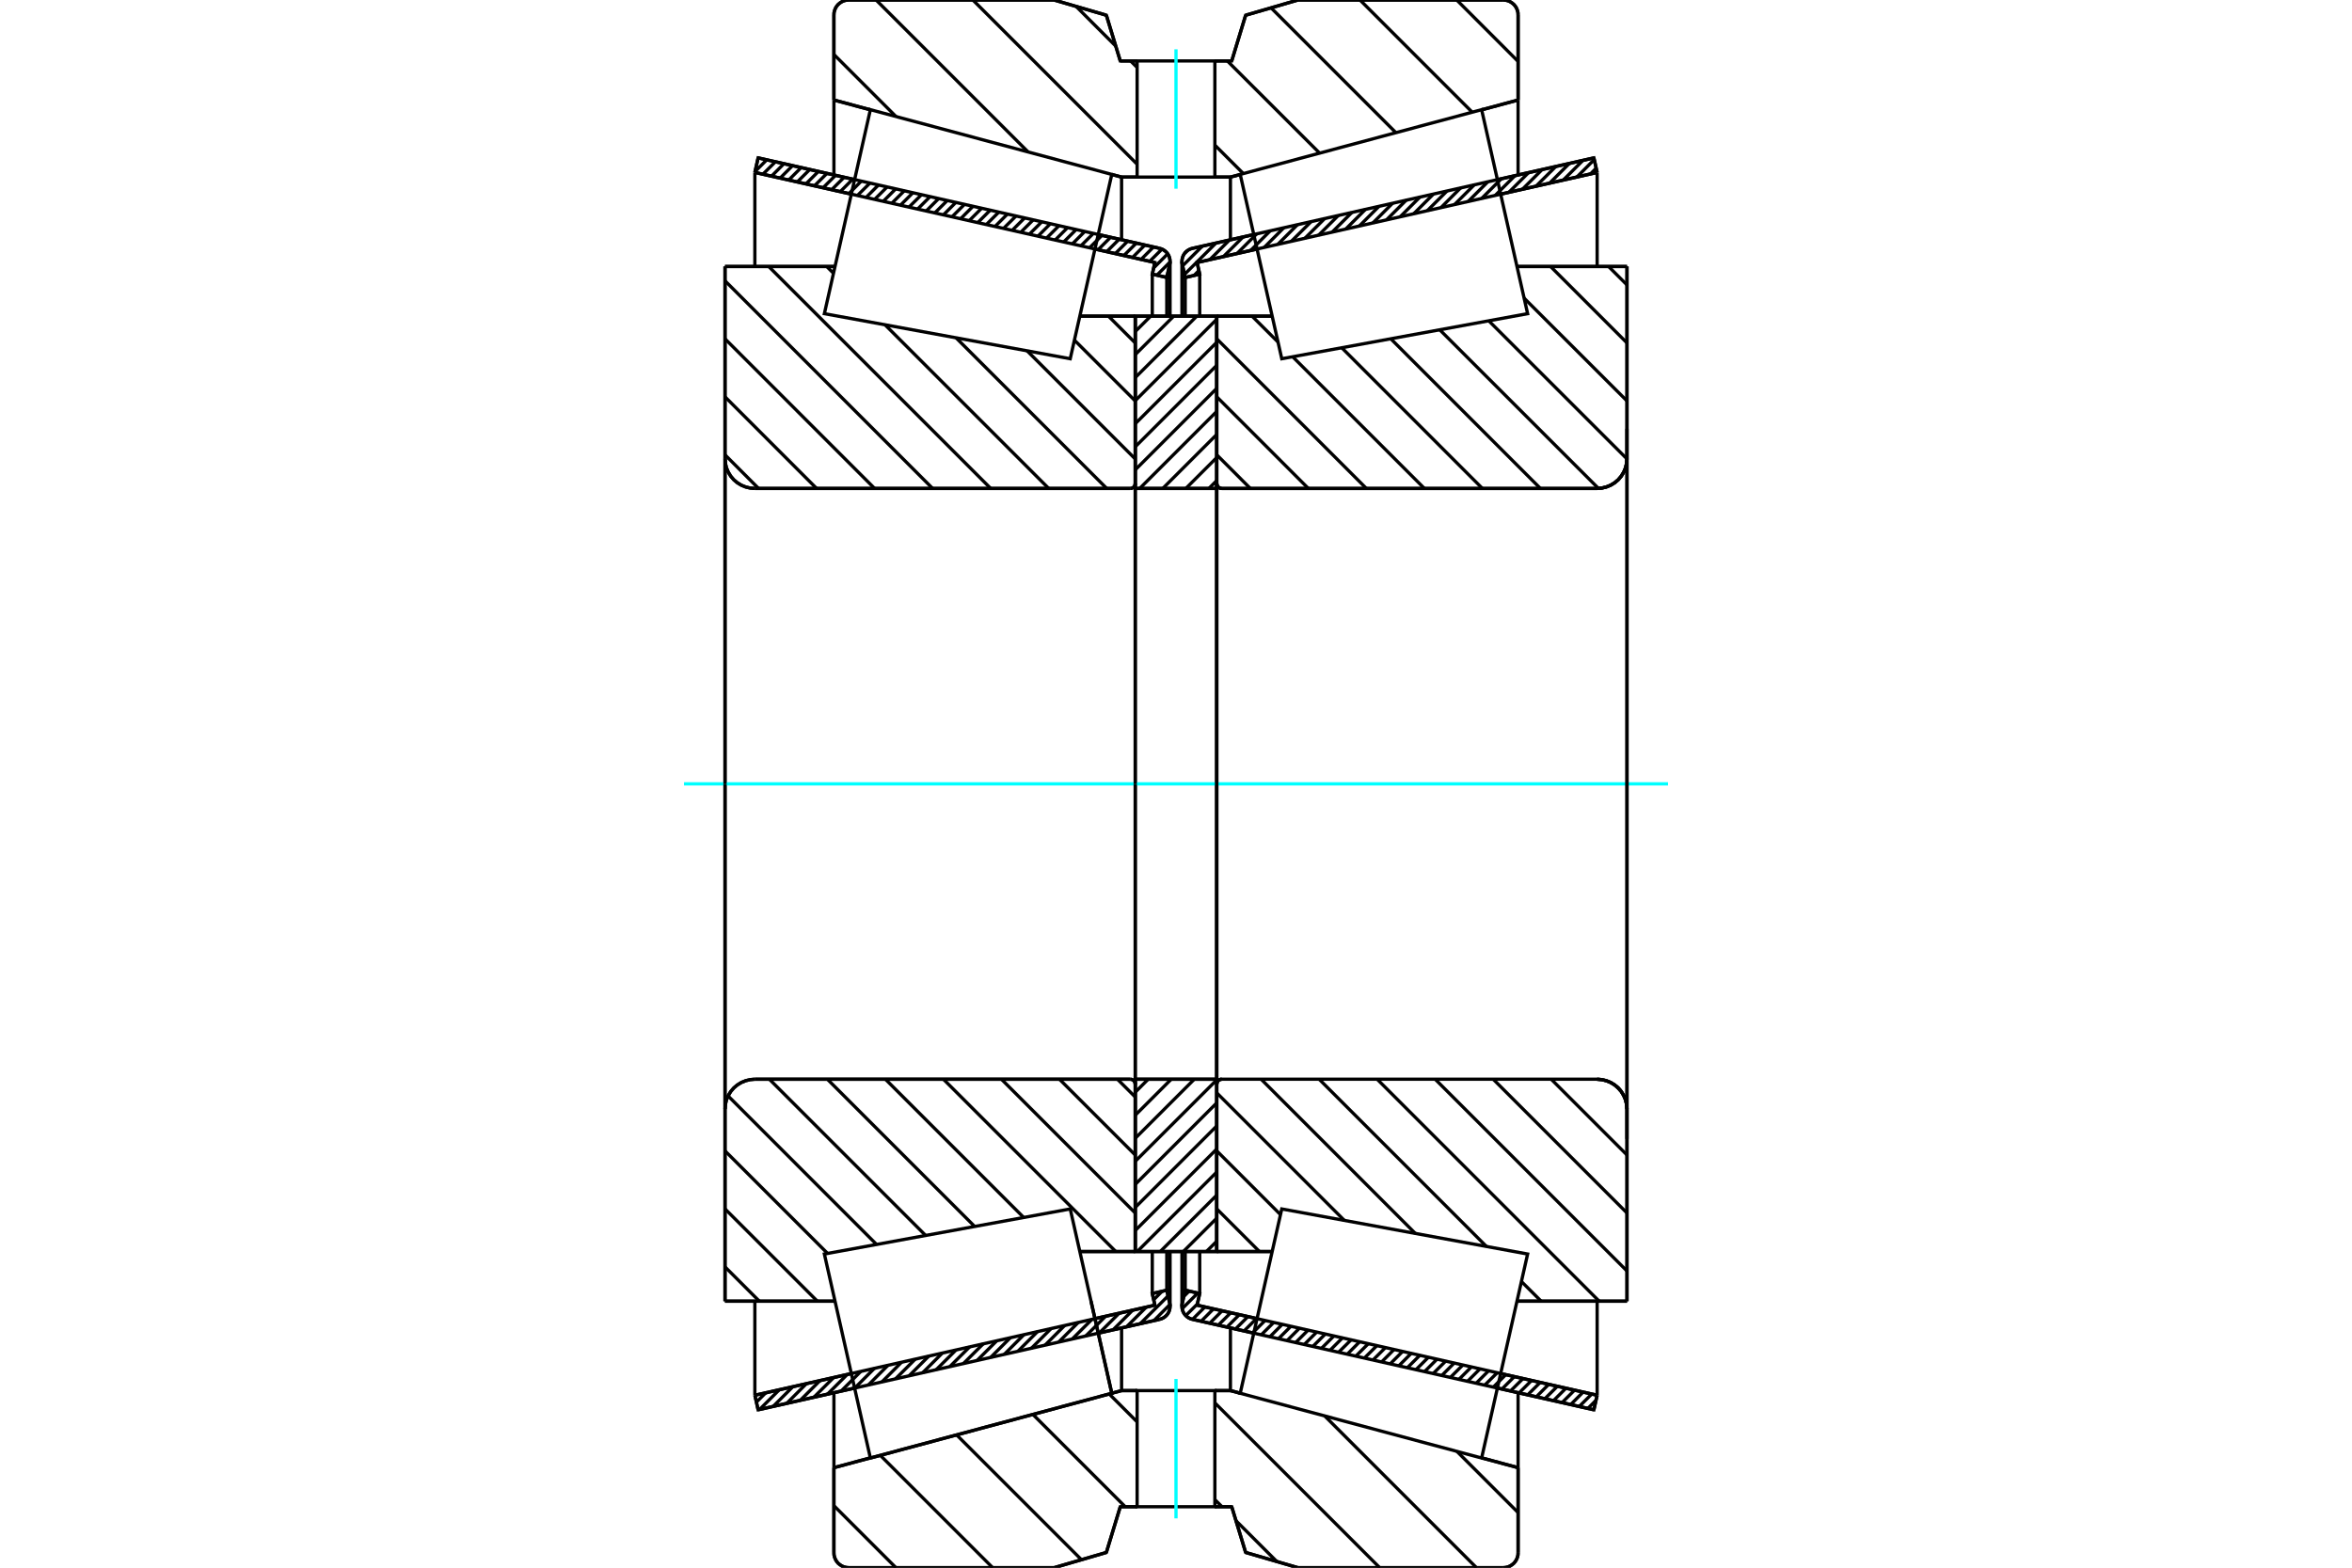 <?xml version="1.0" standalone="no"?>
<!DOCTYPE svg PUBLIC "-//W3C//DTD SVG 1.1//EN"
	"http://www.w3.org/Graphics/SVG/1.1/DTD/svg11.dtd">
<svg xmlns="http://www.w3.org/2000/svg" height="100%" width="100%" viewBox="0 0 36000 24000">
	<rect x="-1800" y="-1200" width="39600" height="26400" style="fill:#FFF"/>
	<g style="fill:none; fill-rule:evenodd" transform="matrix(1 0 0 1 0 0)">
		<g style="fill:none; stroke:#000; stroke-width:50; shape-rendering:geometricPrecision">
			<line x1="19191" y1="20410" x2="18251" y2="20198"/>
			<line x1="24396" y1="21583" x2="22920" y2="21250"/>
			<line x1="24446" y1="21360" x2="24396" y2="21583"/>
			<line x1="22970" y1="21028" x2="24446" y2="21360"/>
			<line x1="18323" y1="19981" x2="19241" y2="20187"/>
			<line x1="18363" y1="19803" x2="18323" y2="19981"/>
			<line x1="18141" y1="19752" x2="18363" y2="19803"/>
			<line x1="18096" y1="19953" x2="18141" y2="19752"/>
			<polyline points="18096,19953 18092,19975 18091,19998 18093,20028 18100,20058 18111,20087 18126,20114 18146,20138 18168,20158 18194,20176 18221,20189 18251,20198"/>
			<line x1="22920" y1="2750" x2="24396" y2="2417"/>
			<line x1="18251" y1="3802" x2="19191" y2="3590"/>
			<polyline points="18251,3802 18221,3811 18194,3824 18168,3842 18146,3862 18126,3886 18111,3913 18100,3942 18093,3972 18091,4002 18092,4025 18096,4047"/>
			<line x1="18141" y1="4248" x2="18096" y2="4047"/>
			<line x1="18363" y1="4197" x2="18141" y2="4248"/>
			<line x1="18323" y1="4019" x2="18363" y2="4197"/>
			<line x1="19241" y1="3813" x2="18323" y2="4019"/>
			<line x1="24446" y1="2640" x2="22970" y2="2972"/>
			<line x1="24396" y1="2417" x2="24446" y2="2640"/>
			<line x1="18141" y1="19161" x2="18141" y2="19752"/>
			<line x1="18141" y1="4248" x2="18141" y2="4839"/>
			<line x1="18363" y1="19160" x2="18363" y2="19803"/>
			<line x1="18363" y1="4197" x2="18363" y2="4840"/>
			<line x1="24446" y1="19920" x2="24446" y2="21360"/>
			<line x1="24446" y1="2640" x2="24446" y2="4080"/>
			<line x1="18091" y1="19160" x2="18091" y2="19998"/>
			<line x1="18091" y1="4002" x2="18091" y2="4840"/>
			<line x1="13080" y1="21250" x2="11604" y2="21583"/>
			<line x1="17749" y1="20198" x2="16809" y2="20410"/>
			<polyline points="17749,20198 17779,20189 17806,20176 17832,20158 17854,20138 17874,20114 17889,20087 17900,20058 17907,20028 17909,19998 17908,19975 17904,19953"/>
			<line x1="17859" y1="19752" x2="17904" y2="19953"/>
			<line x1="17637" y1="19803" x2="17859" y2="19752"/>
			<line x1="17677" y1="19981" x2="17637" y2="19803"/>
			<line x1="16759" y1="20187" x2="17677" y2="19981"/>
			<line x1="11554" y1="21360" x2="13030" y2="21028"/>
			<line x1="11604" y1="21583" x2="11554" y2="21360"/>
			<line x1="16809" y1="3590" x2="17749" y2="3802"/>
			<line x1="11604" y1="2417" x2="13080" y2="2750"/>
			<line x1="11554" y1="2640" x2="11604" y2="2417"/>
			<line x1="13030" y1="2972" x2="11554" y2="2640"/>
			<line x1="17677" y1="4019" x2="16759" y2="3813"/>
			<line x1="17637" y1="4197" x2="17677" y2="4019"/>
			<line x1="17859" y1="4248" x2="17637" y2="4197"/>
			<line x1="17904" y1="4047" x2="17859" y2="4248"/>
			<polyline points="17904,4047 17908,4025 17909,4002 17907,3972 17900,3942 17889,3913 17874,3886 17854,3862 17832,3842 17806,3824 17779,3811 17749,3802"/>
			<line x1="17637" y1="4840" x2="17637" y2="4197"/>
			<line x1="17637" y1="19803" x2="17637" y2="19160"/>
			<line x1="11554" y1="4080" x2="11554" y2="2640"/>
			<line x1="11554" y1="21360" x2="11554" y2="19920"/>
			<line x1="17859" y1="4839" x2="17859" y2="4248"/>
			<line x1="17859" y1="19752" x2="17859" y2="19161"/>
			<line x1="17909" y1="4840" x2="17909" y2="4002"/>
			<line x1="17909" y1="19998" x2="17909" y2="19160"/>
			<line x1="18624" y1="4840" x2="19472" y2="4840"/>
			<polyline points="18624,7401 18625,7413 18628,7425 18632,7436 18638,7446 18646,7455 18655,7463 18665,7469 18676,7474 18688,7477 18700,7478"/>
			<line x1="24446" y1="7478" x2="18700" y2="7478"/>
			<polyline points="24446,7478 24517,7472 24587,7455 24653,7428 24715,7390 24769,7344 24816,7289 24853,7228 24881,7162 24897,7092 24903,7021"/>
			<line x1="24903" y1="4080" x2="24903" y2="7021"/>
			<line x1="24903" y1="4080" x2="23219" y2="4080"/>
			<line x1="24903" y1="19920" x2="23219" y2="19920"/>
			<line x1="24903" y1="16979" x2="24903" y2="19920"/>
			<polyline points="24903,16979 24897,16908 24881,16838 24853,16772 24816,16711 24769,16656 24715,16610 24653,16572 24587,16545 24517,16528 24446,16522"/>
			<polyline points="18700,16522 18688,16523 18676,16526 18665,16531 18655,16537 18646,16545 18638,16554 18632,16564 18628,16575 18625,16587 18624,16599"/>
			<line x1="19472" y1="19160" x2="18624" y2="19160"/>
			<line x1="23219" y1="4832" x2="23219" y2="4832"/>
			<line x1="23219" y1="19168" x2="23219" y2="19168"/>
			<polyline points="18624,7401 18625,7413 18628,7425 18632,7436 18638,7446 18646,7455 18655,7463 18665,7469 18676,7474 18688,7477 18700,7478"/>
			<polyline points="18700,16522 18688,16523 18676,16526 18665,16531 18655,16537 18646,16545 18638,16554 18632,16564 18628,16575 18625,16587 18624,16599"/>
			<polyline points="24446,7478 24517,7472 24587,7455 24653,7428 24715,7390 24769,7344 24816,7289 24853,7228 24881,7162 24897,7092 24903,7021"/>
			<polyline points="24903,16979 24897,16908 24881,16838 24853,16772 24816,16711 24769,16656 24715,16610 24653,16572 24587,16545 24517,16528 24446,16522"/>
			<line x1="17376" y1="19160" x2="16528" y2="19160"/>
			<polyline points="17376,16599 17375,16587 17372,16575 17368,16564 17362,16554 17354,16545 17345,16537 17335,16531 17324,16526 17312,16523 17300,16522"/>
			<line x1="11554" y1="16522" x2="17300" y2="16522"/>
			<polyline points="11554,16522 11483,16528 11413,16545 11347,16572 11285,16610 11231,16656 11184,16711 11147,16772 11119,16838 11103,16908 11097,16979"/>
			<line x1="11097" y1="19920" x2="11097" y2="16979"/>
			<line x1="11097" y1="19920" x2="12781" y2="19920"/>
			<line x1="11097" y1="4080" x2="12781" y2="4080"/>
			<line x1="11097" y1="7021" x2="11097" y2="4080"/>
			<polyline points="11097,7021 11103,7092 11119,7162 11147,7228 11184,7289 11231,7344 11285,7390 11347,7428 11413,7455 11483,7472 11554,7478"/>
			<line x1="17300" y1="7478" x2="11554" y2="7478"/>
			<polyline points="17300,7478 17312,7477 17324,7474 17335,7469 17345,7463 17354,7455 17362,7446 17368,7436 17372,7425 17375,7413 17376,7401"/>
			<line x1="16528" y1="4840" x2="17376" y2="4840"/>
			<line x1="12781" y1="19168" x2="12781" y2="19168"/>
			<line x1="12781" y1="4832" x2="12781" y2="4832"/>
			<line x1="11097" y1="16979" x2="11097" y2="7021"/>
			<line x1="16134" y1="0" x2="16934" y2="233"/>
			<line x1="12992" y1="0" x2="16134" y2="0"/>
			<polyline points="12992,0 12956,3 12921,11 12888,25 12858,44 12830,67 12807,94 12788,125 12775,158 12766,193 12764,229"/>
			<line x1="12764" y1="1531" x2="12764" y2="229"/>
			<line x1="13321" y1="1681" x2="12764" y2="1531"/>
			<line x1="17167" y1="2711" x2="17017" y2="2671"/>
			<line x1="17405" y1="2711" x2="17167" y2="2711"/>
			<line x1="18833" y1="2711" x2="18595" y2="2711"/>
			<line x1="18983" y1="2671" x2="18833" y2="2711"/>
			<line x1="23236" y1="1531" x2="22679" y2="1681"/>
			<line x1="23236" y1="229" x2="23236" y2="1531"/>
			<polyline points="23236,229 23234,193 23225,158 23212,125 23193,94 23170,67 23142,44 23112,25 23079,11 23044,3 23008,0"/>
			<line x1="19866" y1="0" x2="23008" y2="0"/>
			<line x1="19066" y1="233" x2="19866" y2="0"/>
			<line x1="18853" y1="933" x2="19066" y2="233"/>
			<line x1="18595" y1="933" x2="18853" y2="933"/>
			<line x1="17147" y1="933" x2="17405" y2="933"/>
			<line x1="16934" y1="233" x2="17147" y2="933"/>
			<line x1="16934" y1="23767" x2="16134" y2="24000"/>
			<line x1="17147" y1="23067" x2="16934" y2="23767"/>
			<line x1="18853" y1="23067" x2="18595" y2="23067"/>
			<line x1="17405" y1="23067" x2="17147" y2="23067"/>
			<line x1="19066" y1="23767" x2="18853" y2="23067"/>
			<line x1="19866" y1="24000" x2="19066" y2="23767"/>
			<line x1="23008" y1="24000" x2="19866" y2="24000"/>
			<polyline points="23008,24000 23044,23997 23079,23989 23112,23975 23142,23956 23170,23933 23193,23906 23212,23875 23225,23842 23234,23807 23236,23771"/>
			<line x1="23236" y1="22469" x2="23236" y2="23771"/>
			<line x1="22679" y1="22319" x2="23236" y2="22469"/>
			<line x1="18833" y1="21289" x2="18983" y2="21329"/>
			<line x1="17167" y1="21289" x2="17405" y2="21289"/>
			<line x1="18595" y1="21289" x2="18833" y2="21289"/>
			<line x1="17017" y1="21329" x2="17167" y2="21289"/>
			<line x1="12764" y1="22469" x2="13321" y2="22319"/>
			<line x1="12764" y1="23771" x2="12764" y2="22469"/>
			<polyline points="12764,23771 12766,23807 12775,23842 12788,23875 12807,23906 12830,23933 12858,23956 12888,23975 12921,23989 12956,23997 12992,24000"/>
			<line x1="16134" y1="24000" x2="12992" y2="24000"/>
			<line x1="23236" y1="21321" x2="23236" y2="22469"/>
			<line x1="23236" y1="1531" x2="23236" y2="2679"/>
			<line x1="12764" y1="21321" x2="12764" y2="22469"/>
			<line x1="12764" y1="1531" x2="12764" y2="2679"/>
			<line x1="17167" y1="20329" x2="17167" y2="21289"/>
			<line x1="17167" y1="2711" x2="17167" y2="3671"/>
			<line x1="18833" y1="20329" x2="18833" y2="21289"/>
			<line x1="18833" y1="2711" x2="18833" y2="3671"/>
			<line x1="17376" y1="16522" x2="18624" y2="16522"/>
			<line x1="17376" y1="19160" x2="17376" y2="16522"/>
			<line x1="18624" y1="19160" x2="17376" y2="19160"/>
			<line x1="18624" y1="16522" x2="18624" y2="19160"/>
			<line x1="18624" y1="7478" x2="17376" y2="7478"/>
			<line x1="18624" y1="4840" x2="18624" y2="7478"/>
			<line x1="17376" y1="4840" x2="18624" y2="4840"/>
			<line x1="17376" y1="7478" x2="17376" y2="4840"/>
			<line x1="18624" y1="7478" x2="18624" y2="16522"/>
			<line x1="17376" y1="7478" x2="17376" y2="16522"/>
		</g>
		<g style="fill:none; stroke:#0FF; stroke-width:50; shape-rendering:geometricPrecision">
			<line x1="10469" y1="12000" x2="25531" y2="12000"/>
		</g>
		<g style="fill:none; stroke:#000; stroke-width:50; shape-rendering:geometricPrecision">
			<line x1="22297" y1="0" x2="23236" y2="940"/>
			<line x1="20816" y1="0" x2="22534" y2="1718"/>
			<line x1="19455" y1="120" x2="21366" y2="2031"/>
			<line x1="18786" y1="933" x2="20198" y2="2344"/>
			<line x1="16471" y1="98" x2="17077" y2="705"/>
			<line x1="18595" y1="2222" x2="19030" y2="2657"/>
			<line x1="17305" y1="933" x2="17405" y2="1033"/>
			<line x1="14891" y1="0" x2="17405" y2="2514"/>
			<line x1="13410" y1="0" x2="15737" y2="2327"/>
			<line x1="12764" y1="834" x2="13714" y2="1784"/>
			<line x1="22299" y1="22219" x2="23236" y2="23156"/>
			<line x1="20276" y1="21677" x2="22599" y2="24000"/>
			<line x1="18595" y1="21477" x2="21118" y2="24000"/>
			<line x1="16978" y1="21341" x2="17405" y2="21768"/>
			<line x1="18595" y1="22958" x2="18704" y2="23067"/>
			<line x1="18918" y1="23281" x2="19543" y2="23906"/>
			<line x1="15810" y1="21654" x2="17223" y2="23067"/>
			<line x1="14642" y1="21967" x2="16553" y2="23878"/>
			<line x1="13474" y1="22280" x2="15194" y2="24000"/>
			<line x1="12764" y1="23051" x2="13713" y2="24000"/>
			<polyline points="18595,933 18853,933 19066,233 19866,0 23008,0"/>
			<polyline points="23236,229 23234,193 23225,158 23212,125 23193,94 23170,67 23142,44 23112,25 23079,11 23044,3 23008,0"/>
			<line x1="23236" y1="229" x2="23236" y2="1531"/>
			<line x1="18983" y1="2671" x2="18833" y2="2711"/>
			<line x1="23236" y1="1531" x2="22679" y2="1681"/>
			<line x1="18833" y1="2711" x2="18595" y2="2711"/>
			<polyline points="17405,933 17147,933 16934,233 16134,0 12992,0 12956,3 12921,11 12888,25 12858,44 12830,67 12807,94 12788,125 12775,158 12766,193 12764,229 12764,1531"/>
			<line x1="17017" y1="2671" x2="17167" y2="2711"/>
			<line x1="12764" y1="1531" x2="13321" y2="1681"/>
			<line x1="17167" y1="2711" x2="17405" y2="2711"/>
			<line x1="17405" y1="21289" x2="17167" y2="21289"/>
			<line x1="13321" y1="22319" x2="12764" y2="22469"/>
			<line x1="17167" y1="21289" x2="17017" y2="21329"/>
			<polyline points="12764,22469 12764,23771 12766,23807 12775,23842 12788,23875 12807,23906 12830,23933 12858,23956 12888,23975 12921,23989 12956,23997 12992,24000 16134,24000 16934,23767 17147,23067 17405,23067"/>
			<line x1="18595" y1="21289" x2="18833" y2="21289"/>
			<line x1="22679" y1="22319" x2="23236" y2="22469"/>
			<line x1="18833" y1="21289" x2="18983" y2="21329"/>
			<line x1="23236" y1="22469" x2="23236" y2="23771"/>
			<polyline points="23008,24000 23044,23997 23079,23989 23112,23975 23142,23956 23170,23933 23193,23906 23212,23875 23225,23842 23234,23807 23236,23771"/>
			<polyline points="23008,24000 19866,24000 19066,23767 18853,23067 18595,23067"/>
			<line x1="16966" y1="4840" x2="17376" y2="5250"/>
			<line x1="16445" y1="5207" x2="17376" y2="6138"/>
			<line x1="15721" y1="5371" x2="17376" y2="7026"/>
			<line x1="14634" y1="5172" x2="16940" y2="7478"/>
			<line x1="12654" y1="4080" x2="12757" y2="4183"/>
			<line x1="13546" y1="4972" x2="16052" y2="7478"/>
			<line x1="11766" y1="4080" x2="15164" y2="7478"/>
			<line x1="11097" y1="4299" x2="14275" y2="7478"/>
			<line x1="11097" y1="5187" x2="13387" y2="7478"/>
			<line x1="11097" y1="6075" x2="12499" y2="7478"/>
			<line x1="11097" y1="6963" x2="11611" y2="7478"/>
			<line x1="17104" y1="16522" x2="17376" y2="16794"/>
			<line x1="16216" y1="16522" x2="17376" y2="17682"/>
			<line x1="15328" y1="16522" x2="17376" y2="18570"/>
			<line x1="14440" y1="16522" x2="17078" y2="19160"/>
			<line x1="13552" y1="16522" x2="15668" y2="18638"/>
			<line x1="12664" y1="16522" x2="14918" y2="18776"/>
			<line x1="11776" y1="16522" x2="14168" y2="18914"/>
			<line x1="11144" y1="16778" x2="13417" y2="19052"/>
			<line x1="11097" y1="17619" x2="12667" y2="19189"/>
			<line x1="11097" y1="18507" x2="12510" y2="19920"/>
			<line x1="11097" y1="19395" x2="11622" y2="19920"/>
			<polyline points="17376,12000 17376,4840 17376,7401"/>
			<polyline points="17300,7478 17312,7477 17324,7474 17335,7469 17345,7463 17354,7455 17362,7446 17368,7436 17372,7425 17375,7413 17376,7401"/>
			<line x1="17300" y1="7478" x2="11554" y2="7478"/>
			<polyline points="11097,7021 11103,7092 11119,7162 11147,7228 11184,7289 11231,7344 11285,7390 11347,7428 11413,7455 11483,7472 11554,7478"/>
			<line x1="11097" y1="7021" x2="11097" y2="4080"/>
			<line x1="11097" y1="7021" x2="11097" y2="12000"/>
			<line x1="11097" y1="4080" x2="12781" y2="4080"/>
			<line x1="16528" y1="4840" x2="17376" y2="4840"/>
			<line x1="17376" y1="19160" x2="16528" y2="19160"/>
			<line x1="12781" y1="19920" x2="11097" y2="19920"/>
			<line x1="11097" y1="12000" x2="11097" y2="16979"/>
			<line x1="11097" y1="19920" x2="11097" y2="16979"/>
			<polyline points="11554,16522 11483,16528 11413,16545 11347,16572 11285,16610 11231,16656 11184,16711 11147,16772 11119,16838 11103,16908 11097,16979"/>
			<line x1="11554" y1="16522" x2="17300" y2="16522"/>
			<polyline points="17376,16599 17375,16587 17372,16575 17368,16564 17362,16554 17354,16545 17345,16537 17335,16531 17324,16526 17312,16523 17300,16522"/>
			<polyline points="17376,16599 17376,19160 17376,12000"/>
			<line x1="24621" y1="4080" x2="24903" y2="4362"/>
			<line x1="23733" y1="4080" x2="24903" y2="5250"/>
			<line x1="23328" y1="4564" x2="24903" y2="6138"/>
			<line x1="22787" y1="4911" x2="24903" y2="7026"/>
			<line x1="22037" y1="5049" x2="24466" y2="7477"/>
			<line x1="21287" y1="5186" x2="23578" y2="7478"/>
			<line x1="20537" y1="5324" x2="22690" y2="7478"/>
			<line x1="19786" y1="5462" x2="21802" y2="7478"/>
			<line x1="19164" y1="4840" x2="19562" y2="5237"/>
			<line x1="18624" y1="5187" x2="20914" y2="7478"/>
			<line x1="18624" y1="6075" x2="20026" y2="7478"/>
			<line x1="18624" y1="6963" x2="19138" y2="7478"/>
			<line x1="24731" y1="16622" x2="24803" y2="16694"/>
			<line x1="23743" y1="16522" x2="24903" y2="17682"/>
			<line x1="22855" y1="16522" x2="24903" y2="18570"/>
			<line x1="21967" y1="16522" x2="24903" y2="19458"/>
			<line x1="21079" y1="16522" x2="24477" y2="19920"/>
			<line x1="23287" y1="19619" x2="23589" y2="19920"/>
			<line x1="20191" y1="16522" x2="22751" y2="19082"/>
			<line x1="19303" y1="16522" x2="21663" y2="18883"/>
			<line x1="18624" y1="16731" x2="20576" y2="18683"/>
			<line x1="18624" y1="17619" x2="19599" y2="18595"/>
			<line x1="18624" y1="18507" x2="19277" y2="19160"/>
			<polyline points="18624,12000 18624,4840 18624,7401 18625,7413 18628,7425 18632,7436 18638,7446 18646,7455 18655,7463 18665,7469 18676,7474 18688,7477 18700,7478 24446,7478 24517,7472 24587,7455 24653,7428 24715,7390 24769,7344 24816,7289 24853,7228 24881,7162 24897,7092 24903,7021 24903,4080"/>
			<line x1="24903" y1="7021" x2="24903" y2="12000"/>
			<line x1="24903" y1="4080" x2="23219" y2="4080"/>
			<line x1="19472" y1="4840" x2="18624" y2="4840"/>
			<line x1="18624" y1="19160" x2="19472" y2="19160"/>
			<line x1="23219" y1="19920" x2="24903" y2="19920"/>
			<line x1="24903" y1="12000" x2="24903" y2="16979"/>
			<polyline points="24903,19920 24903,16979 24897,16908 24881,16838 24853,16772 24816,16711 24769,16656 24715,16610 24653,16572 24587,16545 24517,16528 24446,16522 18700,16522 18688,16523 18676,16526 18665,16531 18655,16537 18646,16545 18638,16554 18632,16564 18628,16575 18625,16587 18624,16599 18624,19160 18624,12000"/>
			<line x1="18624" y1="19002" x2="18465" y2="19160"/>
			<line x1="18624" y1="18649" x2="18112" y2="19160"/>
			<line x1="18624" y1="18296" x2="17759" y2="19160"/>
			<line x1="18624" y1="17943" x2="17407" y2="19160"/>
			<line x1="18624" y1="17590" x2="17376" y2="18838"/>
			<line x1="18624" y1="17237" x2="17376" y2="18485"/>
			<line x1="18624" y1="16884" x2="17376" y2="18132"/>
			<line x1="18624" y1="16532" x2="17376" y2="17779"/>
			<line x1="18280" y1="16522" x2="17376" y2="17426"/>
			<line x1="17927" y1="16522" x2="17376" y2="17073"/>
			<line x1="17574" y1="16522" x2="17376" y2="16721"/>
			<line x1="18624" y1="7357" x2="18503" y2="7478"/>
			<line x1="18624" y1="7004" x2="18150" y2="7478"/>
			<line x1="18624" y1="6651" x2="17797" y2="7478"/>
			<line x1="18624" y1="6298" x2="17444" y2="7478"/>
			<line x1="18624" y1="5945" x2="17376" y2="7193"/>
			<line x1="18624" y1="5592" x2="17376" y2="6840"/>
			<line x1="18624" y1="5240" x2="17376" y2="6487"/>
			<line x1="18624" y1="4887" x2="17376" y2="6134"/>
			<line x1="18318" y1="4840" x2="17376" y2="5781"/>
			<line x1="17965" y1="4840" x2="17376" y2="5429"/>
			<line x1="17612" y1="4840" x2="17376" y2="5076"/>
			<polyline points="17376,7478 17376,4840 18624,4840 18624,7478 17376,7478"/>
			<polyline points="17376,16522 18624,16522 18624,19160 17376,19160 17376,16522"/>
			<polyline points="18000,23067 18595,23067 18595,21289 17405,21289 17405,23067 18000,23067"/>
		</g>
		<g style="fill:none; stroke:#0FF; stroke-width:50; shape-rendering:geometricPrecision">
			<line x1="18000" y1="23245" x2="18000" y2="21111"/>
		</g>
		<g style="fill:none; stroke:#000; stroke-width:50; shape-rendering:geometricPrecision">
			<polyline points="18000,2711 18595,2711 18595,933 17405,933 17405,2711 18000,2711"/>
		</g>
		<g style="fill:none; stroke:#0FF; stroke-width:50; shape-rendering:geometricPrecision">
			<line x1="18000" y1="2889" x2="18000" y2="755"/>
		</g>
		<g style="fill:none; stroke:#000; stroke-width:50; shape-rendering:geometricPrecision">
			<line x1="24903" y1="17436" x2="24903" y2="6564"/>
			<line x1="18624" y1="16599" x2="18624" y2="7401"/>
			<polyline points="16699,19919 17017,21330 13322,22321 13322,22321"/>
			<polyline points="16381,18508 16381,18508 16699,19919 17017,21330 13322,22321 12970,20759 12618,19198 16381,18508 16699,19919"/>
			<polyline points="16699,4081 16381,5492 12618,4802 12970,3241 13322,1679 17017,2670 16699,4081"/>
			<polyline points="19301,19919 19619,18508 23382,19198 23030,20759 22678,22321 18983,21330 19301,19919"/>
			<polyline points="19301,4081 18983,2670 22678,1679 23030,3241 23382,4802 19619,5492 19301,4081"/>
			<line x1="17907" y1="19971" x2="17661" y2="20218"/>
			<line x1="17879" y1="19839" x2="17452" y2="20265"/>
			<line x1="17787" y1="19769" x2="17658" y2="19898"/>
			<line x1="17546" y1="20010" x2="17244" y2="20312"/>
			<line x1="17338" y1="20057" x2="17036" y2="20359"/>
			<line x1="17130" y1="20104" x2="16828" y2="20405"/>
			<line x1="16922" y1="20151" x2="16620" y2="20452"/>
			<line x1="16714" y1="20198" x2="16412" y2="20499"/>
			<line x1="16506" y1="20244" x2="16204" y2="20546"/>
			<line x1="16297" y1="20291" x2="15996" y2="20593"/>
			<line x1="16089" y1="20338" x2="15788" y2="20640"/>
			<line x1="15881" y1="20385" x2="15580" y2="20687"/>
			<line x1="15673" y1="20432" x2="15372" y2="20734"/>
			<line x1="15465" y1="20479" x2="15163" y2="20781"/>
			<line x1="15257" y1="20526" x2="14955" y2="20828"/>
			<line x1="15049" y1="20573" x2="14747" y2="20874"/>
			<line x1="14841" y1="20620" x2="14539" y2="20921"/>
			<line x1="14633" y1="20667" x2="14331" y2="20968"/>
			<line x1="14425" y1="20713" x2="14123" y2="21015"/>
			<line x1="14217" y1="20760" x2="13915" y2="21062"/>
			<line x1="14009" y1="20807" x2="13707" y2="21109"/>
			<line x1="13800" y1="20854" x2="13499" y2="21156"/>
			<line x1="13592" y1="20901" x2="13291" y2="21203"/>
			<line x1="13384" y1="20948" x2="13083" y2="21250"/>
			<line x1="13176" y1="20995" x2="12875" y2="21296"/>
			<line x1="12968" y1="21042" x2="12666" y2="21343"/>
			<line x1="12760" y1="21089" x2="12458" y2="21390"/>
			<line x1="12552" y1="21135" x2="12250" y2="21437"/>
			<line x1="12344" y1="21182" x2="12042" y2="21484"/>
			<line x1="12136" y1="21229" x2="11834" y2="21531"/>
			<line x1="11928" y1="21276" x2="11626" y2="21578"/>
			<line x1="11720" y1="21323" x2="11578" y2="21465"/>
			<line x1="17867" y1="4215" x2="17839" y2="4243"/>
			<line x1="17909" y1="4011" x2="17707" y2="4213"/>
			<line x1="17873" y1="3886" x2="17659" y2="4101"/>
			<line x1="17785" y1="3814" x2="17597" y2="4001"/>
			<line x1="17656" y1="3781" x2="17465" y2="3972"/>
			<line x1="17524" y1="3751" x2="17334" y2="3942"/>
			<line x1="17393" y1="3722" x2="17202" y2="3912"/>
			<line x1="17261" y1="3692" x2="17070" y2="3883"/>
			<line x1="17130" y1="3662" x2="16939" y2="3853"/>
			<line x1="16998" y1="3633" x2="16807" y2="3824"/>
			<line x1="16867" y1="3603" x2="16676" y2="3794"/>
			<line x1="16735" y1="3574" x2="16544" y2="3764"/>
			<line x1="16603" y1="3544" x2="16413" y2="3735"/>
			<line x1="16472" y1="3514" x2="16281" y2="3705"/>
			<line x1="16340" y1="3485" x2="16150" y2="3675"/>
			<line x1="16209" y1="3455" x2="16018" y2="3646"/>
			<line x1="16077" y1="3425" x2="15887" y2="3616"/>
			<line x1="15946" y1="3396" x2="15755" y2="3586"/>
			<line x1="15814" y1="3366" x2="15623" y2="3557"/>
			<line x1="15683" y1="3336" x2="15492" y2="3527"/>
			<line x1="15551" y1="3307" x2="15360" y2="3497"/>
			<line x1="15420" y1="3277" x2="15229" y2="3468"/>
			<line x1="15288" y1="3247" x2="15097" y2="3438"/>
			<line x1="15156" y1="3218" x2="14966" y2="3408"/>
			<line x1="15025" y1="3188" x2="14834" y2="3379"/>
			<line x1="14893" y1="3158" x2="14703" y2="3349"/>
			<line x1="14762" y1="3129" x2="14571" y2="3320"/>
			<line x1="14630" y1="3099" x2="14440" y2="3290"/>
			<line x1="14499" y1="3070" x2="14308" y2="3260"/>
			<line x1="14367" y1="3040" x2="14176" y2="3231"/>
			<line x1="14236" y1="3010" x2="14045" y2="3201"/>
			<line x1="14104" y1="2981" x2="13913" y2="3171"/>
			<line x1="13973" y1="2951" x2="13782" y2="3142"/>
			<line x1="13841" y1="2921" x2="13650" y2="3112"/>
			<line x1="13709" y1="2892" x2="13519" y2="3082"/>
			<line x1="13578" y1="2862" x2="13387" y2="3053"/>
			<line x1="13446" y1="2832" x2="13256" y2="3023"/>
			<line x1="13315" y1="2803" x2="13124" y2="2993"/>
			<line x1="13183" y1="2773" x2="12993" y2="2964"/>
			<line x1="13052" y1="2743" x2="12861" y2="2934"/>
			<line x1="12920" y1="2714" x2="12729" y2="2905"/>
			<line x1="12789" y1="2684" x2="12598" y2="2875"/>
			<line x1="12657" y1="2655" x2="12466" y2="2845"/>
			<line x1="12526" y1="2625" x2="12335" y2="2816"/>
			<line x1="12394" y1="2595" x2="12203" y2="2786"/>
			<line x1="12262" y1="2566" x2="12072" y2="2756"/>
			<line x1="12131" y1="2536" x2="11940" y2="2727"/>
			<line x1="11999" y1="2506" x2="11809" y2="2697"/>
			<line x1="11868" y1="2477" x2="11677" y2="2667"/>
			<line x1="11736" y1="2447" x2="11557" y2="2626"/>
			<line x1="11605" y1="2417" x2="11604" y2="2418"/>
			<polyline points="11554,2640 11604,2417 17749,3802"/>
			<polyline points="17904,4047 17909,4016 17908,3983 17903,3952 17893,3921 17878,3893 17858,3867 17835,3844 17809,3826 17780,3812 17749,3802"/>
			<polyline points="17904,4047 17859,4248 17637,4197 17677,4019 11554,2640"/>
			<polyline points="11554,21360 17677,19981 17637,19803 17859,19752 17904,19953"/>
			<polyline points="17749,20198 17780,20188 17809,20174 17835,20156 17858,20133 17878,20107 17893,20079 17903,20048 17908,20017 17909,19984 17904,19953"/>
			<polyline points="17749,20198 11604,21583 11554,21360"/>
			<line x1="24429" y1="21437" x2="24304" y2="21562"/>
			<line x1="24363" y1="21342" x2="24172" y2="21532"/>
			<line x1="24231" y1="21312" x2="24041" y2="21503"/>
			<line x1="24100" y1="21282" x2="23909" y2="21473"/>
			<line x1="23968" y1="21253" x2="23778" y2="21443"/>
			<line x1="23837" y1="21223" x2="23646" y2="21414"/>
			<line x1="23705" y1="21193" x2="23515" y2="21384"/>
			<line x1="23574" y1="21164" x2="23383" y2="21354"/>
			<line x1="23442" y1="21134" x2="23251" y2="21325"/>
			<line x1="23311" y1="21105" x2="23120" y2="21295"/>
			<line x1="23179" y1="21075" x2="22988" y2="21266"/>
			<line x1="23047" y1="21045" x2="22857" y2="21236"/>
			<line x1="22916" y1="21016" x2="22725" y2="21206"/>
			<line x1="22784" y1="20986" x2="22594" y2="21177"/>
			<line x1="22653" y1="20956" x2="22462" y2="21147"/>
			<line x1="22521" y1="20927" x2="22331" y2="21117"/>
			<line x1="22390" y1="20897" x2="22199" y2="21088"/>
			<line x1="22258" y1="20867" x2="22068" y2="21058"/>
			<line x1="22127" y1="20838" x2="21936" y2="21028"/>
			<line x1="21995" y1="20808" x2="21804" y2="20999"/>
			<line x1="21864" y1="20778" x2="21673" y2="20969"/>
			<line x1="21732" y1="20749" x2="21541" y2="20939"/>
			<line x1="21600" y1="20719" x2="21410" y2="20910"/>
			<line x1="21469" y1="20689" x2="21278" y2="20880"/>
			<line x1="21337" y1="20660" x2="21147" y2="20851"/>
			<line x1="21206" y1="20630" x2="21015" y2="20821"/>
			<line x1="21074" y1="20601" x2="20884" y2="20791"/>
			<line x1="20943" y1="20571" x2="20752" y2="20762"/>
			<line x1="20811" y1="20541" x2="20621" y2="20732"/>
			<line x1="20680" y1="20512" x2="20489" y2="20702"/>
			<line x1="20548" y1="20482" x2="20357" y2="20673"/>
			<line x1="20417" y1="20452" x2="20226" y2="20643"/>
			<line x1="20285" y1="20423" x2="20094" y2="20613"/>
			<line x1="20153" y1="20393" x2="19963" y2="20584"/>
			<line x1="20022" y1="20363" x2="19831" y2="20554"/>
			<line x1="19890" y1="20334" x2="19700" y2="20524"/>
			<line x1="19759" y1="20304" x2="19568" y2="20495"/>
			<line x1="19627" y1="20274" x2="19437" y2="20465"/>
			<line x1="19496" y1="20245" x2="19305" y2="20435"/>
			<line x1="19364" y1="20215" x2="19173" y2="20406"/>
			<line x1="19233" y1="20185" x2="19042" y2="20376"/>
			<line x1="19101" y1="20156" x2="18910" y2="20347"/>
			<line x1="18970" y1="20126" x2="18779" y2="20317"/>
			<line x1="18838" y1="20097" x2="18647" y2="20287"/>
			<line x1="18706" y1="20067" x2="18516" y2="20258"/>
			<line x1="18575" y1="20037" x2="18384" y2="20228"/>
			<line x1="18443" y1="20008" x2="18253" y2="20198"/>
			<line x1="18327" y1="19963" x2="18149" y2="20141"/>
			<line x1="18333" y1="19796" x2="18094" y2="20035"/>
			<line x1="18201" y1="19766" x2="18119" y2="19848"/>
			<line x1="24431" y1="2575" x2="24344" y2="2663"/>
			<line x1="24402" y1="2443" x2="24136" y2="2710"/>
			<line x1="24229" y1="2455" x2="23928" y2="2756"/>
			<line x1="24021" y1="2502" x2="23719" y2="2803"/>
			<line x1="23813" y1="2549" x2="23511" y2="2850"/>
			<line x1="23605" y1="2595" x2="23303" y2="2897"/>
			<line x1="23397" y1="2642" x2="23095" y2="2944"/>
			<line x1="23189" y1="2689" x2="22887" y2="2991"/>
			<line x1="22981" y1="2736" x2="22679" y2="3038"/>
			<line x1="22773" y1="2783" x2="22471" y2="3085"/>
			<line x1="22565" y1="2830" x2="22263" y2="3132"/>
			<line x1="22356" y1="2877" x2="22055" y2="3179"/>
			<line x1="22148" y1="2924" x2="21847" y2="3225"/>
			<line x1="21940" y1="2971" x2="21639" y2="3272"/>
			<line x1="21732" y1="3018" x2="21431" y2="3319"/>
			<line x1="21524" y1="3064" x2="21222" y2="3366"/>
			<line x1="21316" y1="3111" x2="21014" y2="3413"/>
			<line x1="21108" y1="3158" x2="20806" y2="3460"/>
			<line x1="20900" y1="3205" x2="20598" y2="3507"/>
			<line x1="20692" y1="3252" x2="20390" y2="3554"/>
			<line x1="20484" y1="3299" x2="20182" y2="3601"/>
			<line x1="20276" y1="3346" x2="19974" y2="3647"/>
			<line x1="20068" y1="3393" x2="19766" y2="3694"/>
			<line x1="19859" y1="3440" x2="19558" y2="3741"/>
			<line x1="19651" y1="3486" x2="19350" y2="3788"/>
			<line x1="19443" y1="3533" x2="19142" y2="3835"/>
			<line x1="19235" y1="3580" x2="18934" y2="3882"/>
			<line x1="19027" y1="3627" x2="18725" y2="3929"/>
			<line x1="18819" y1="3674" x2="18517" y2="3976"/>
			<line x1="18351" y1="4142" x2="18276" y2="4217"/>
			<line x1="18611" y1="3721" x2="18130" y2="4201"/>
			<line x1="18403" y1="3768" x2="18101" y2="4070"/>
			<line x1="18166" y1="3844" x2="18137" y2="3872"/>
			<polyline points="24446,2640 24396,2417 18251,3802 18220,3812 18191,3826 18165,3844 18142,3867 18122,3893 18107,3921 18097,3952 18092,3983 18091,4016 18096,4047 18141,4248 18363,4197 18323,4019 24446,2640"/>
			<polyline points="24446,21360 18323,19981 18363,19803 18141,19752 18096,19953 18091,19984 18092,20017 18097,20048 18107,20079 18122,20107 18142,20133 18165,20156 18191,20174 18220,20188 18251,20198 24396,21583 24446,21360"/>
		</g>
	</g>
</svg>
